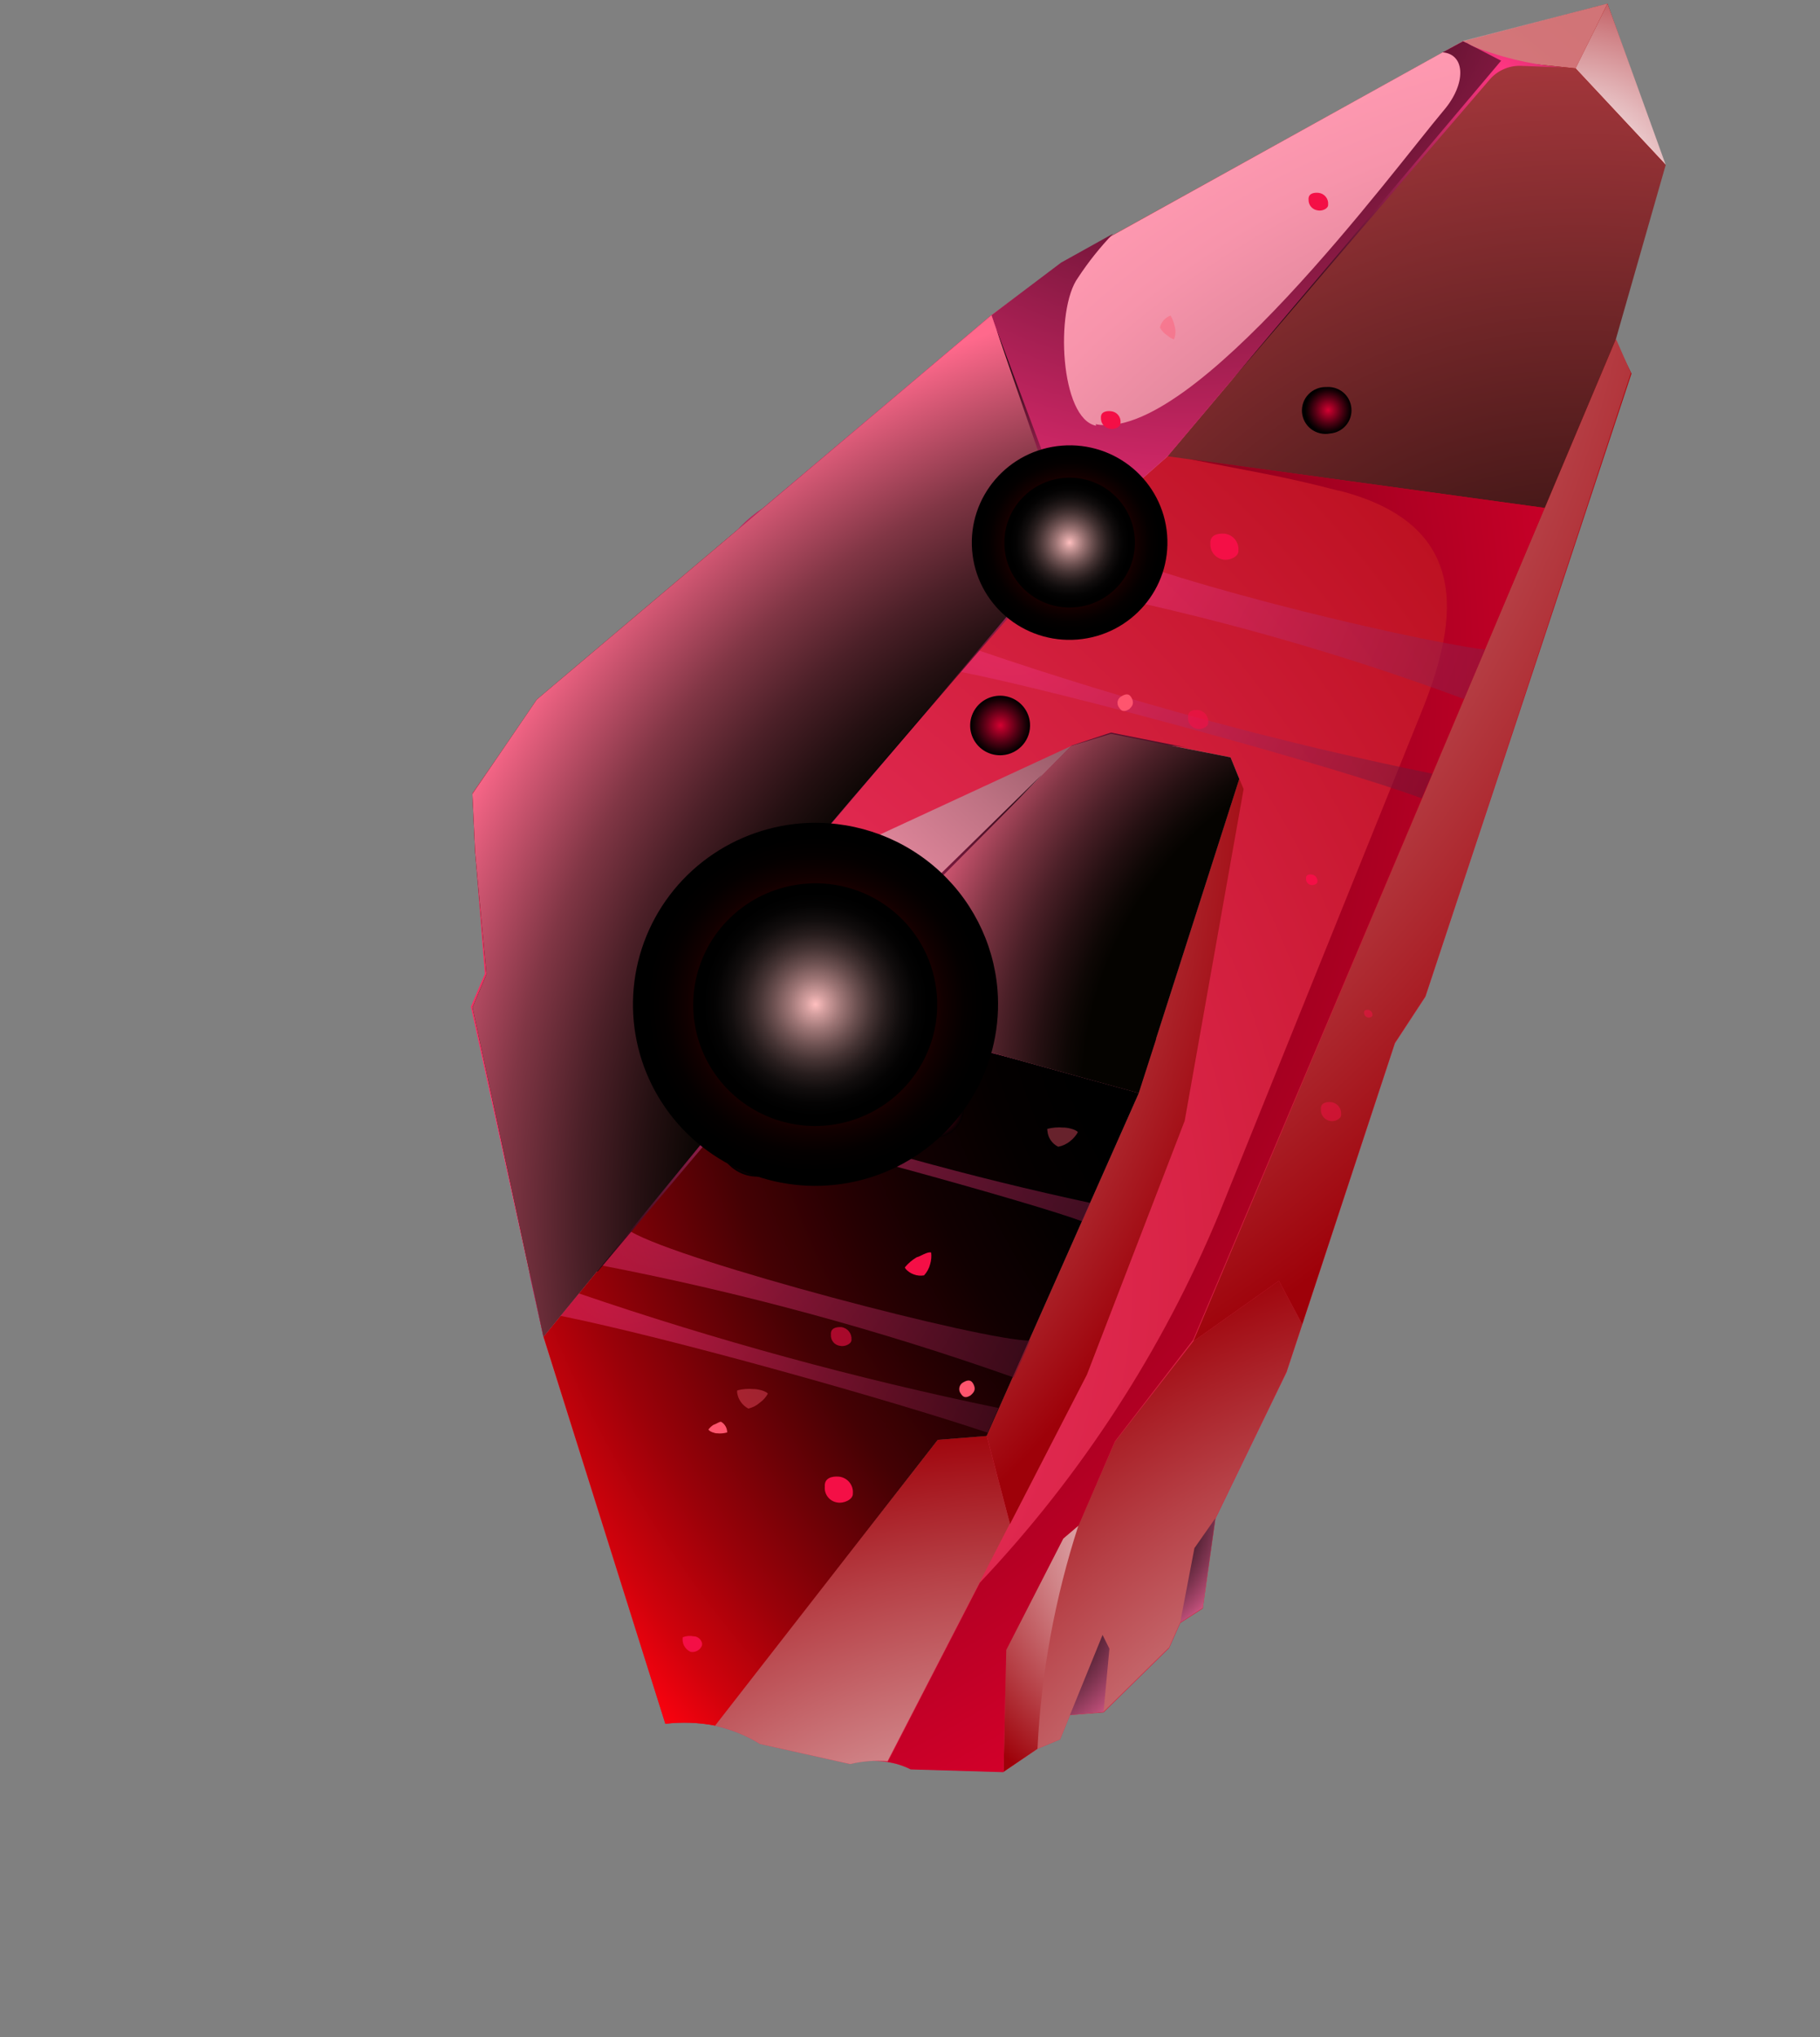 <svg width="101" height="113" viewBox="0 0 101 113" fill="none" xmlns="http://www.w3.org/2000/svg">
<rect x="0" y="0" width="101" height="113" fill="#808080" stroke="none"/>
<g clip-path="url(#clip0_5804_1024)">
<path fill-rule="evenodd" clip-rule="evenodd" d="M55.019 17.486L29.779 38.891L26.213 44.006L26.366 47.256L26.904 54.018L26.127 55.843L30.158 74.159L36.923 95.624C38.751 95.376 40.609 95.77 42.174 96.74L47.176 97.858C48.294 97.556 49.482 97.655 50.533 98.137L55.689 98.291L57.574 97.012L58.828 96.489L59.376 95.141L61.245 94.992L64.881 91.423L65.497 90.034L66.746 89.229L67.449 84.254L71.396 76.129L77.41 57.877L79.103 55.292L90.54 20.722L89.606 18.804L92.385 9.15L89.207 0.199L81.195 2.283L58.872 14.64L55.019 17.486Z" fill="url(#paint0_radial_5804_1024)"/>
<path style="mix-blend-mode:multiply" fill-rule="evenodd" clip-rule="evenodd" d="M89.677 18.798L66.222 74.407L70.974 71.049L72.266 73.468L77.408 57.842L79.1 55.257L90.502 20.69L89.677 18.798Z" fill="url(#paint1_radial_5804_1024)"/>
<path style="mix-blend-mode:multiply" fill-rule="evenodd" clip-rule="evenodd" d="M66.222 74.407L61.876 79.972L59.85 84.612L59.003 85.332L55.841 91.508L55.69 98.291L57.574 97.012L58.828 96.489L59.377 95.141L61.242 94.957L64.878 91.388L65.495 89.999L66.743 89.194L67.447 84.219L71.394 76.094L72.266 73.468L70.974 71.049L66.222 74.407Z" fill="url(#paint2_radial_5804_1024)"/>
<path style="mix-blend-mode:screen" fill-rule="evenodd" clip-rule="evenodd" d="M30.158 74.159L45.256 55.713L43.497 48.765L59.358 30.099L55.019 17.486L29.79 38.802L26.216 44.041L26.369 47.291L26.995 54.047L26.22 55.889L30.158 74.159Z" fill="url(#paint3_radial_5804_1024)"/>
<path style="mix-blend-mode:screen" fill-rule="evenodd" clip-rule="evenodd" d="M55.019 17.486L59.358 30.099L64.795 25.311L83.304 3.367L81.212 2.264L58.889 14.639L55.019 17.486Z" fill="url(#paint4_radial_5804_1024)"/>
<path style="mix-blend-mode:screen" fill-rule="evenodd" clip-rule="evenodd" d="M43.497 48.765L59.458 41.376L45.256 55.713L43.497 48.765Z" fill="url(#paint5_radial_5804_1024)"/>
<path style="mix-blend-mode:multiply" fill-rule="evenodd" clip-rule="evenodd" d="M45.256 55.713L63.191 60.632L68.774 43.208L68.289 42.012L61.657 40.707L59.458 41.376L45.256 55.713Z" fill="url(#paint6_radial_5804_1024)"/>
<path style="mix-blend-mode:multiply" fill-rule="evenodd" clip-rule="evenodd" d="M54.754 79.64L56.049 84.545L60.32 76.253L65.744 62.174L69.014 43.771L68.774 43.208L63.191 60.632L54.754 79.64Z" fill="url(#paint7_radial_5804_1024)"/>
<path style="mix-blend-mode:multiply" fill-rule="evenodd" clip-rule="evenodd" d="M56.049 84.545L54.754 79.64L52.039 79.857L39.68 95.722C40.563 95.921 41.406 96.265 42.174 96.74L47.176 97.858C47.857 97.699 48.559 97.643 49.256 97.692L56.046 84.51L56.049 84.545Z" fill="url(#paint8_radial_5804_1024)"/>
<path opacity="0.5" fill-rule="evenodd" clip-rule="evenodd" d="M87.436 3.796L89.207 0.199L81.212 2.264L83.304 3.367L87.436 3.796Z" fill="#FFE9EF"/>
<path style="mix-blend-mode:multiply" fill-rule="evenodd" clip-rule="evenodd" d="M89.207 0.199L87.436 3.796L92.438 9.146L89.207 0.199Z" fill="url(#paint9_radial_5804_1024)"/>
<path style="mix-blend-mode:screen" fill-rule="evenodd" clip-rule="evenodd" d="M92.438 9.146L87.436 3.796L83.304 3.367L64.795 25.311L85.723 28.176L89.677 18.798L92.438 9.146Z" fill="url(#paint10_radial_5804_1024)"/>
<path style="mix-blend-mode:screen" fill-rule="evenodd" clip-rule="evenodd" d="M81.379 2.357L82.428 3.067C82.565 3.161 82.678 3.284 82.759 3.428C82.731 3.592 82.657 3.745 82.546 3.868L68.36 21.078L82.661 4.423C82.87 4.176 83.133 3.978 83.429 3.845C83.725 3.711 84.048 3.645 84.373 3.652L86.775 3.743C84.906 3.586 83.075 3.137 81.347 2.412L81.379 2.357Z" fill="url(#paint11_radial_5804_1024)"/>
<path style="mix-blend-mode:screen" fill-rule="evenodd" clip-rule="evenodd" d="M61.566 91.458L61.186 90.695L59.376 95.141L61.242 94.957L61.566 91.458Z" fill="url(#paint12_radial_5804_1024)"/>
<path style="mix-blend-mode:screen" fill-rule="evenodd" clip-rule="evenodd" d="M65.495 89.999L66.743 89.194L67.447 84.219L66.284 85.88L65.495 89.999Z" fill="url(#paint13_radial_5804_1024)"/>
<path style="mix-blend-mode:multiply" fill-rule="evenodd" clip-rule="evenodd" d="M57.574 97.012C57.78 92.798 58.546 88.628 59.85 84.612L59.003 85.332L55.841 91.508L55.69 98.291L57.574 97.012Z" fill="url(#paint14_radial_5804_1024)"/>
<path style="mix-blend-mode:screen" fill-rule="evenodd" clip-rule="evenodd" d="M42.353 28.174C41.428 28.776 40.653 29.579 40.086 30.522C39.519 31.465 39.175 32.524 39.08 33.619L36.332 62.595C35.984 66.237 35.635 67.428 33.727 69.749L45.188 55.754L43.432 48.841L59.294 30.193L55.019 17.486L42.353 28.174Z" fill="url(#paint15_radial_5804_1024)"/>
<path style="mix-blend-mode:screen" fill-rule="evenodd" clip-rule="evenodd" d="M60.828 23.617C58.829 23.23 58.541 17.17 59.82 15.411C60.393 14.537 61.046 13.717 61.771 12.963L58.884 14.569L55.019 17.486L59.358 30.099L64.795 25.311L83.304 3.367L81.195 2.283L80.056 2.903C81.342 3.012 81.368 4.667 80.118 6.125C77.314 9.451 66.159 24.621 60.804 23.531L60.828 23.617Z" fill="url(#paint16_radial_5804_1024)"/>
<path style="mix-blend-mode:screen" fill-rule="evenodd" clip-rule="evenodd" d="M56.319 31.805C51.236 39.033 43.058 46.155 40.477 48.935C39.608 49.833 40.357 50.549 40.784 51.45C41.519 52.893 41.986 54.456 42.162 56.065C42.219 58.564 34.312 70.196 31.099 71.051C30.807 71.145 30.495 71.161 30.194 71.099C29.894 71.036 29.615 70.897 29.385 70.694L30.158 74.159L45.256 55.713L43.499 48.8L59.362 30.152L55.019 17.486L39.679 30.45C43.469 27.486 48.854 23.161 51.684 21.948C52.329 21.622 53.076 21.563 53.764 21.782C56.346 23.022 57.929 29.526 56.336 31.804L56.319 31.805Z" fill="url(#paint17_radial_5804_1024)"/>
<path style="mix-blend-mode:multiply" fill-rule="evenodd" clip-rule="evenodd" d="M63.191 60.632L45.256 55.713L30.158 74.159L36.923 95.624C37.842 95.518 38.772 95.551 39.68 95.722L52.041 79.874L54.755 79.658L63.192 60.649L63.191 60.632Z" fill="url(#paint18_radial_5804_1024)"/>
<path style="mix-blend-mode:screen" fill-rule="evenodd" clip-rule="evenodd" d="M63.191 60.632L45.256 55.713L30.158 74.159L36.923 95.624C37.842 95.518 38.772 95.551 39.68 95.722L52.041 79.874L54.755 79.658L63.192 60.649L63.191 60.632Z" fill="url(#paint19_radial_5804_1024)"/>
<path style="mix-blend-mode:screen" fill-rule="evenodd" clip-rule="evenodd" d="M53.762 51.597C55.566 48.011 58.066 44.816 61.12 42.196C62.603 41.411 64.313 41.163 65.959 41.493L61.652 40.637L59.474 41.357L45.256 55.713L63.191 60.632L64.173 57.592C64.016 57.828 63.809 58.027 63.566 58.174C63.324 58.321 63.051 58.413 62.768 58.444C59.701 58.487 56.696 57.594 54.157 55.886C53.666 55.308 53.37 54.591 53.31 53.837C53.25 53.083 53.429 52.329 53.822 51.681L53.762 51.597Z" fill="url(#paint20_radial_5804_1024)"/>
<path style="mix-blend-mode:screen" fill-rule="evenodd" clip-rule="evenodd" d="M74.312 27.216C81.555 29.072 81.005 34.194 78.949 39.33L67.646 67.347C64.508 74.908 60.011 81.838 54.375 87.799L49.26 97.745C49.705 97.809 50.136 97.948 50.535 98.155L55.691 98.308L55.842 91.526L59.005 85.35L59.852 84.63L61.874 79.955L66.215 74.32L85.723 28.176L65.995 25.463C69.223 26.122 71.088 26.379 74.277 27.219L74.312 27.216Z" fill="url(#paint21_radial_5804_1024)"/>
<path style="mix-blend-mode:screen" opacity="0.5" d="M40.731 61.257C47.215 63.462 53.822 65.291 60.52 66.733L60.069 67.757C57.436 66.767 44.013 63.041 39.963 62.305L40.741 61.38L40.731 61.257Z" fill="url(#paint22_radial_5804_1024)"/>
<path style="mix-blend-mode:screen" opacity="0.5" d="M35.015 68.324C37.789 69.972 54.566 74.384 57.172 74.37L56.271 76.417C48.812 73.778 41.163 71.699 33.39 70.199L34.925 68.314L35.015 68.324Z" fill="url(#paint23_radial_5804_1024)"/>
<path style="mix-blend-mode:screen" opacity="0.5" d="M32.112 71.746C39.736 74.353 47.518 76.478 55.412 78.107L54.812 79.477C49.344 77.638 37.169 74.218 31.094 72.991L32.112 71.746Z" fill="url(#paint24_radial_5804_1024)"/>
<path style="mix-blend-mode:screen" opacity="0.5" d="M59.672 29.81C63.064 31.867 77.751 35.423 82.412 36.039L81.246 38.776C73.537 35.918 65.587 33.743 57.491 32.276C58.225 31.459 58.958 30.643 59.672 29.81Z" fill="url(#paint25_radial_5804_1024)"/>
<path style="mix-blend-mode:screen" opacity="0.5" d="M54.373 36.103C62.587 38.906 70.975 41.183 79.483 42.919L78.9 44.288C74.129 42.517 58.917 38.368 53.223 37.253L54.369 36.051L54.373 36.103Z" fill="url(#paint26_radial_5804_1024)"/>
<path style="mix-blend-mode:screen" fill-rule="evenodd" clip-rule="evenodd" d="M55.293 18.258L58.589 28.909C58.687 29.246 58.7 29.602 58.629 29.945C58.557 30.289 58.403 30.61 58.178 30.881L47.291 44.284C52.409 38.393 57.337 32.341 62.954 26.922L60.092 29.071C59.951 29.082 59.652 29.336 59.542 29.291C59.397 29.17 59.297 29.004 59.256 28.82L55.293 18.258Z" fill="url(#paint27_radial_5804_1024)"/>
<path style="mix-blend-mode:screen" fill-rule="evenodd" clip-rule="evenodd" d="M33.116 70.538L44.388 56.17C44.532 55.976 44.635 55.755 44.689 55.52C44.744 55.285 44.749 55.042 44.705 54.805L43.503 49.064L45.213 54.729C45.213 54.729 45.233 54.974 45.394 54.997C45.556 55.019 45.606 54.98 45.684 54.85L57.845 42.95L46.055 55.279C46.055 55.279 45.893 55.468 45.919 55.572C45.945 55.676 46.089 55.699 46.18 55.727L57.838 59.119L46.471 56.268C46.161 56.178 45.831 56.181 45.523 56.278C45.215 56.375 44.942 56.561 44.741 56.812L33.169 70.534L33.116 70.538Z" fill="url(#paint28_radial_5804_1024)"/>
<g style="mix-blend-mode:screen">
<path fill-rule="evenodd" clip-rule="evenodd" d="M72.619 11.077C72.592 10.744 72.888 10.668 73.174 10.698C73.329 10.715 73.472 10.793 73.571 10.913C73.67 11.034 73.718 11.188 73.704 11.343C73.724 11.588 73.344 11.724 73.127 11.671C72.983 11.653 72.851 11.582 72.757 11.472C72.663 11.362 72.614 11.221 72.619 11.077Z" fill="#F40F46"/>
</g>
<g style="mix-blend-mode:screen">
<path fill-rule="evenodd" clip-rule="evenodd" d="M30.704 46.945C30.679 46.63 30.957 46.555 31.26 46.566C31.41 46.592 31.546 46.672 31.641 46.791C31.736 46.911 31.783 47.061 31.772 47.213C31.792 47.458 31.414 47.612 31.197 47.558C31.05 47.54 30.917 47.466 30.825 47.351C30.733 47.237 30.69 47.091 30.704 46.945Z" fill="#F40F46"/>
</g>
<g style="mix-blend-mode:screen">
<path fill-rule="evenodd" clip-rule="evenodd" d="M61.096 23.191C61.069 22.858 61.365 22.781 61.651 22.811C61.729 22.818 61.805 22.84 61.874 22.876C61.943 22.912 62.004 22.962 62.054 23.022C62.103 23.082 62.14 23.152 62.162 23.227C62.184 23.301 62.191 23.379 62.181 23.457C62.201 23.702 61.822 23.838 61.604 23.785C61.46 23.766 61.328 23.695 61.234 23.585C61.14 23.476 61.091 23.335 61.096 23.191Z" fill="#F40F46"/>
</g>
<g style="mix-blend-mode:screen" opacity="0.6">
<path fill-rule="evenodd" clip-rule="evenodd" d="M65.93 39.785C65.903 39.452 66.197 39.358 66.501 39.387C66.661 39.412 66.806 39.495 66.908 39.62C67.01 39.746 67.061 39.905 67.052 40.066C67.073 40.328 66.677 40.483 66.442 40.431C66.29 40.41 66.151 40.331 66.056 40.21C65.96 40.09 65.915 39.937 65.93 39.785Z" fill="#F40F46"/>
</g>
<g style="mix-blend-mode:screen" opacity="0.6">
<path fill-rule="evenodd" clip-rule="evenodd" d="M46.112 74.034C46.084 73.684 46.38 73.607 46.682 73.619C46.849 73.639 47.001 73.723 47.107 73.853C47.213 73.982 47.265 74.147 47.252 74.314C47.272 74.559 46.858 74.715 46.641 74.662C46.487 74.648 46.345 74.575 46.246 74.457C46.147 74.339 46.099 74.187 46.112 74.034Z" fill="#F40F46"/>
</g>
<g style="mix-blend-mode:screen" opacity="0.5">
<path fill-rule="evenodd" clip-rule="evenodd" d="M49.317 47.455C49.29 47.122 49.584 47.028 49.888 47.057C50.05 47.078 50.198 47.161 50.3 47.287C50.403 47.413 50.453 47.574 50.439 47.736C50.46 47.999 50.064 48.154 49.847 48.101C49.692 48.083 49.549 48.006 49.45 47.885C49.351 47.765 49.303 47.61 49.317 47.455Z" fill="#F40F46"/>
</g>
<g style="mix-blend-mode:screen" opacity="0.5">
<path fill-rule="evenodd" clip-rule="evenodd" d="M59.061 48.865C59.033 48.515 59.329 48.439 59.631 48.45C59.796 48.475 59.946 48.559 60.051 48.688C60.156 48.816 60.21 48.979 60.201 49.145C60.22 49.39 59.807 49.547 59.59 49.493C59.436 49.48 59.294 49.406 59.195 49.288C59.096 49.17 59.047 49.019 59.061 48.865Z" fill="#F40F46"/>
</g>
<g style="mix-blend-mode:screen" opacity="0.5">
<path fill-rule="evenodd" clip-rule="evenodd" d="M73.303 61.537C73.276 61.204 73.57 61.11 73.874 61.139C74.036 61.16 74.184 61.242 74.286 61.368C74.389 61.495 74.439 61.656 74.425 61.818C74.446 62.08 74.05 62.235 73.816 62.183C73.665 62.158 73.529 62.078 73.434 61.958C73.339 61.839 73.293 61.688 73.303 61.537Z" fill="#F40F46"/>
</g>
<g style="mix-blend-mode:screen" opacity="0.5">
<path fill-rule="evenodd" clip-rule="evenodd" d="M75.697 56.18C75.685 56.04 75.807 56.012 75.932 56.02C75.999 56.031 76.059 56.066 76.102 56.117C76.145 56.169 76.168 56.234 76.167 56.301C76.176 56.406 76.004 56.473 75.913 56.445C75.822 56.417 75.692 56.339 75.697 56.18Z" fill="#F40F46"/>
</g>
<g style="mix-blend-mode:screen">
<path fill-rule="evenodd" clip-rule="evenodd" d="M28.464 51.778C28.427 51.305 28.843 51.184 29.271 51.221C29.492 51.25 29.693 51.362 29.832 51.535C29.972 51.708 30.038 51.928 30.019 52.148C30.048 52.516 29.498 52.736 29.19 52.655C28.981 52.625 28.791 52.519 28.657 52.357C28.522 52.194 28.454 51.988 28.464 51.778Z" fill="#F40F46"/>
</g>
<g style="mix-blend-mode:screen" opacity="0.35">
<path fill-rule="evenodd" clip-rule="evenodd" d="M35.869 47.204C35.833 46.748 36.249 46.627 36.676 46.646C36.897 46.683 37.096 46.8 37.234 46.975C37.373 47.15 37.441 47.369 37.425 47.591C37.453 47.942 36.903 48.162 36.595 48.081C36.384 48.055 36.191 47.949 36.056 47.786C35.921 47.623 35.854 47.415 35.869 47.204Z" fill="#F40F46"/>
</g>
<g style="mix-blend-mode:screen">
<path fill-rule="evenodd" clip-rule="evenodd" d="M67.168 30.165C67.13 29.692 67.546 29.571 67.975 29.607C68.196 29.636 68.397 29.749 68.536 29.922C68.675 30.095 68.742 30.314 68.723 30.535C68.752 30.903 68.201 31.105 67.894 31.042C67.685 31.012 67.495 30.905 67.36 30.743C67.226 30.581 67.157 30.375 67.168 30.165Z" fill="#F40F46"/>
</g>
<g style="mix-blend-mode:screen">
<path fill-rule="evenodd" clip-rule="evenodd" d="M45.773 82.472C45.736 81.998 46.152 81.877 46.563 81.915C46.786 81.94 46.992 82.051 47.135 82.224C47.277 82.397 47.347 82.618 47.328 82.841C47.356 83.192 46.806 83.412 46.482 83.35C46.272 83.324 46.081 83.217 45.948 83.053C45.816 82.889 45.753 82.681 45.773 82.472Z" fill="#F40F46"/>
</g>
<g style="mix-blend-mode:screen">
<path fill-rule="evenodd" clip-rule="evenodd" d="M51.56 33.524C51.544 33.331 51.718 33.282 51.879 33.305C51.971 33.315 52.056 33.36 52.115 33.431C52.173 33.502 52.202 33.593 52.194 33.685C52.205 33.825 51.981 33.914 51.853 33.871C51.811 33.868 51.77 33.856 51.732 33.837C51.694 33.818 51.66 33.791 51.633 33.759C51.605 33.727 51.585 33.689 51.572 33.649C51.56 33.609 51.556 33.566 51.56 33.524Z" fill="#F40F46"/>
</g>
<g style="mix-blend-mode:screen">
<path fill-rule="evenodd" clip-rule="evenodd" d="M32.246 59.623C32.231 59.43 32.387 59.383 32.565 59.386C32.655 59.4 32.737 59.446 32.795 59.517C32.853 59.587 32.883 59.676 32.879 59.767C32.89 59.907 32.666 59.995 32.54 59.97C32.498 59.967 32.456 59.955 32.418 59.936C32.38 59.917 32.347 59.89 32.319 59.858C32.292 59.826 32.272 59.788 32.259 59.748C32.246 59.708 32.242 59.665 32.246 59.623Z" fill="#F40F46"/>
</g>
<g style="mix-blend-mode:screen">
<path fill-rule="evenodd" clip-rule="evenodd" d="M72.478 48.731C72.463 48.539 72.619 48.491 72.798 48.512C72.888 48.526 72.97 48.572 73.028 48.642C73.086 48.713 73.116 48.802 73.112 48.892C73.123 49.033 72.899 49.121 72.773 49.096C72.686 49.086 72.606 49.042 72.551 48.974C72.495 48.905 72.469 48.818 72.478 48.731Z" fill="#F40F46"/>
</g>
<g style="mix-blend-mode:screen">
<path fill-rule="evenodd" clip-rule="evenodd" d="M40.337 79.466C40.159 79.515 39.974 79.53 39.79 79.51C39.684 79.518 39.375 79.419 39.312 79.301C39.393 79.193 39.494 79.101 39.61 79.031C39.698 79.023 39.933 78.846 40.023 78.874C40.125 78.936 40.209 79.023 40.267 79.126C40.325 79.23 40.355 79.346 40.354 79.465L40.337 79.466Z" fill="#FF556E"/>
</g>
<g style="mix-blend-mode:screen" opacity="0.4">
<path fill-rule="evenodd" clip-rule="evenodd" d="M40.913 77.128C41.206 77.052 41.511 77.028 41.812 77.057C41.971 77.044 42.493 77.144 42.613 77.31C42.505 77.506 42.355 77.674 42.173 77.804C41.99 77.969 41.767 78.084 41.526 78.138C41.357 78.047 41.213 77.918 41.105 77.761C40.997 77.604 40.928 77.424 40.904 77.235L40.913 77.128Z" fill="#FF556E"/>
</g>
<g style="mix-blend-mode:screen" opacity="0.4">
<path fill-rule="evenodd" clip-rule="evenodd" d="M58.117 62.623C58.41 62.547 58.714 62.523 59.016 62.551C59.174 62.538 59.697 62.638 59.816 62.805C59.711 62.995 59.567 63.163 59.395 63.297C59.204 63.458 58.974 63.567 58.728 63.614C58.558 63.532 58.413 63.407 58.307 63.251C58.202 63.096 58.139 62.915 58.125 62.728L58.117 62.623Z" fill="#FF556E"/>
</g>
<g style="mix-blend-mode:screen" opacity="0.4">
<path fill-rule="evenodd" clip-rule="evenodd" d="M64.952 17.488C65.074 17.694 65.158 17.921 65.2 18.156C65.254 18.381 65.236 18.616 65.148 18.83C65.005 18.774 64.873 18.695 64.757 18.597C64.595 18.487 64.461 18.34 64.368 18.169C64.403 18.019 64.474 17.88 64.577 17.764C64.679 17.648 64.808 17.56 64.953 17.506L64.952 17.488Z" fill="#FF556E"/>
</g>
<g style="mix-blend-mode:screen">
<path fill-rule="evenodd" clip-rule="evenodd" d="M27.702 58.469C27.641 58.075 27.651 57.675 27.732 57.285C27.717 57.092 27.947 56.422 28.203 56.295C28.438 56.469 28.636 56.687 28.786 56.937C28.962 57.203 29.066 57.511 29.088 57.829C28.953 58.038 28.767 58.209 28.546 58.326C28.325 58.442 28.078 58.5 27.828 58.494L27.702 58.469Z" fill="#F40F46"/>
</g>
<g style="mix-blend-mode:screen">
<path fill-rule="evenodd" clip-rule="evenodd" d="M50.214 70.305C50.401 70.079 50.626 69.888 50.879 69.74C51.02 69.729 51.474 69.411 51.674 69.483C51.7 69.698 51.681 69.915 51.619 70.122C51.561 70.357 51.444 70.572 51.279 70.749C51.092 70.781 50.899 70.764 50.721 70.701C50.542 70.638 50.382 70.531 50.257 70.389L50.214 70.305Z" fill="#F40F46"/>
</g>
<g style="mix-blend-mode:screen">
<path fill-rule="evenodd" clip-rule="evenodd" d="M36.19 38.539C35.971 38.68 35.796 38.711 35.651 38.458C35.611 38.41 35.582 38.354 35.568 38.293C35.553 38.233 35.553 38.169 35.567 38.108C35.581 38.047 35.609 37.99 35.649 37.942C35.689 37.894 35.739 37.855 35.797 37.83C36.05 37.669 36.227 37.672 36.357 37.961C36.486 38.251 36.478 38.375 36.19 38.539Z" fill="#FF556E"/>
</g>
<g style="mix-blend-mode:screen">
<path fill-rule="evenodd" clip-rule="evenodd" d="M53.866 77.401C53.647 77.542 53.47 77.556 53.328 77.321C53.287 77.272 53.258 77.214 53.243 77.152C53.229 77.09 53.228 77.026 53.242 76.963C53.256 76.901 53.284 76.843 53.323 76.793C53.363 76.743 53.413 76.703 53.471 76.675C53.726 76.531 53.903 76.534 54.032 76.806C54.16 77.078 54.065 77.227 53.866 77.401Z" fill="#FF556E"/>
</g>
<g style="mix-blend-mode:screen">
<path fill-rule="evenodd" clip-rule="evenodd" d="M62.666 39.339C62.429 39.482 62.253 39.496 62.11 39.26C62.069 39.211 62.041 39.153 62.026 39.091C62.011 39.029 62.011 38.965 62.024 38.903C62.038 38.841 62.066 38.782 62.105 38.732C62.145 38.682 62.196 38.642 62.253 38.614C62.508 38.47 62.686 38.474 62.814 38.746C62.942 39.018 62.847 39.166 62.666 39.339Z" fill="#FF556E"/>
</g>
<g style="mix-blend-mode:screen">
<path fill-rule="evenodd" clip-rule="evenodd" d="M37.889 90.822C38.085 90.745 38.3 90.728 38.506 90.773C38.717 90.756 39.021 91.014 38.954 91.284C38.907 91.406 38.818 91.507 38.703 91.571C38.588 91.635 38.455 91.657 38.326 91.634C38.173 91.565 38.047 91.449 37.968 91.302C37.889 91.155 37.861 90.987 37.889 90.822Z" fill="#F40F46"/>
</g>
<g style="mix-blend-mode:screen">
<path fill-rule="evenodd" clip-rule="evenodd" d="M51.499 24.96C51.587 24.953 51.727 25.153 51.769 25.238C51.811 25.323 51.796 25.571 51.695 25.65C51.62 25.674 51.538 25.672 51.464 25.642C51.39 25.613 51.329 25.558 51.292 25.488C51.187 25.285 51.26 25.085 51.499 24.96Z" fill="#F40F46"/>
</g>
<g style="mix-blend-mode:screen">
<path fill-rule="evenodd" clip-rule="evenodd" d="M74.03 22.566C74.057 22.608 74.074 22.656 74.081 22.706C74.087 22.755 74.083 22.806 74.068 22.854C74.054 22.902 74.029 22.946 73.996 22.983C73.962 23.021 73.921 23.051 73.876 23.072C73.828 23.092 73.778 23.103 73.726 23.104C73.674 23.104 73.623 23.095 73.576 23.076C73.528 23.056 73.484 23.028 73.448 22.992C73.411 22.956 73.382 22.913 73.362 22.866C73.319 22.769 73.314 22.658 73.349 22.558C73.383 22.457 73.455 22.372 73.55 22.322C73.761 22.305 73.945 22.379 74.03 22.566Z" fill="#F40F46"/>
</g>
<path style="mix-blend-mode:screen" fill-rule="evenodd" clip-rule="evenodd" d="M74.995 22.648C75.011 22.817 74.993 22.988 74.941 23.15C74.89 23.312 74.807 23.463 74.697 23.593C74.587 23.723 74.452 23.83 74.3 23.908C74.148 23.986 73.982 24.033 73.811 24.047C73.63 24.083 73.444 24.08 73.264 24.039C73.084 23.998 72.915 23.919 72.767 23.809C72.62 23.698 72.498 23.558 72.41 23.397C72.321 23.236 72.268 23.058 72.253 22.875C72.239 22.692 72.263 22.508 72.325 22.335C72.387 22.162 72.485 22.004 72.613 21.872C72.741 21.739 72.895 21.635 73.067 21.566C73.238 21.497 73.422 21.465 73.606 21.471C73.948 21.444 74.285 21.553 74.546 21.773C74.806 21.994 74.968 22.309 74.995 22.648Z" fill="url(#paint29_radial_5804_1024)"/>
<g style="mix-blend-mode:screen">
<path fill-rule="evenodd" clip-rule="evenodd" d="M47.697 33.796C47.724 33.845 47.74 33.898 47.745 33.954C47.75 34.009 47.744 34.064 47.727 34.117C47.709 34.17 47.681 34.218 47.644 34.26C47.607 34.301 47.562 34.334 47.511 34.358C47.46 34.384 47.404 34.399 47.346 34.402C47.289 34.405 47.231 34.396 47.178 34.375C47.124 34.354 47.075 34.323 47.035 34.282C46.995 34.241 46.964 34.192 46.944 34.139C46.894 34.028 46.888 33.902 46.928 33.787C46.969 33.672 47.052 33.577 47.161 33.522C47.383 33.416 47.592 33.593 47.697 33.796Z" fill="#F40F46"/>
</g>
<path style="mix-blend-mode:screen" fill-rule="evenodd" clip-rule="evenodd" d="M48.747 33.836C48.769 34.117 48.707 34.398 48.569 34.644C48.431 34.89 48.222 35.089 47.97 35.218C47.717 35.346 47.432 35.397 47.151 35.364C46.87 35.331 46.605 35.216 46.389 35.034C46.174 34.851 46.018 34.609 45.941 34.338C45.864 34.068 45.869 33.78 45.957 33.512C46.044 33.244 46.209 33.008 46.432 32.833C46.654 32.658 46.923 32.553 47.206 32.531C47.584 32.501 47.96 32.621 48.248 32.866C48.538 33.111 48.717 33.46 48.747 33.836Z" fill="url(#paint30_radial_5804_1024)"/>
<g style="mix-blend-mode:screen">
<path fill-rule="evenodd" clip-rule="evenodd" d="M40.535 40.538C40.708 40.421 40.919 40.376 41.124 40.412C41.33 40.449 41.512 40.564 41.633 40.733C41.865 40.978 41.95 41.589 41.715 41.766C41.529 41.892 41.301 41.941 41.08 41.903C40.858 41.864 40.661 41.742 40.528 41.561C40.288 41.21 40.182 40.778 40.606 40.532L40.535 40.538Z" fill="#F40F46"/>
</g>
<path style="mix-blend-mode:screen" opacity="0.5" d="M41.236 43.321C42.433 43.225 43.327 42.183 43.232 40.993C43.138 39.803 42.09 38.915 40.893 39.011C39.695 39.106 38.802 40.148 38.896 41.338C38.991 42.529 40.039 43.416 41.236 43.321Z" fill="url(#paint31_radial_5804_1024)"/>
<g style="mix-blend-mode:screen">
<path fill-rule="evenodd" clip-rule="evenodd" d="M41.482 62.449C41.571 62.388 41.67 62.346 41.775 62.323C41.88 62.301 41.988 62.3 42.093 62.319C42.199 62.339 42.299 62.379 42.389 62.437C42.479 62.495 42.556 62.57 42.617 62.658C42.849 62.904 42.933 63.515 42.612 63.717C42.421 63.842 42.189 63.889 41.964 63.848C41.739 63.806 41.539 63.68 41.406 63.495C41.165 63.144 41.059 62.694 41.482 62.449Z" fill="#F40F46"/>
</g>
<path style="mix-blend-mode:screen" fill-rule="evenodd" clip-rule="evenodd" d="M44.232 62.9C44.267 63.333 44.171 63.767 43.958 64.146C43.744 64.526 43.423 64.834 43.033 65.031C42.644 65.229 42.204 65.308 41.77 65.258C41.336 65.207 40.927 65.03 40.594 64.748C40.262 64.466 40.021 64.093 39.902 63.675C39.783 63.257 39.792 62.813 39.927 62.399C40.062 61.986 40.317 61.621 40.66 61.352C41.003 61.082 41.419 60.92 41.855 60.885C42.439 60.839 43.018 61.025 43.464 61.403C43.91 61.781 44.186 62.319 44.232 62.9Z" fill="url(#paint32_radial_5804_1024)"/>
<g style="mix-blend-mode:screen">
<path fill-rule="evenodd" clip-rule="evenodd" d="M55.986 39.871C56.032 39.936 56.065 40.009 56.083 40.086C56.101 40.163 56.103 40.244 56.09 40.322C56.076 40.4 56.047 40.475 56.004 40.542C55.961 40.609 55.905 40.666 55.84 40.712C55.641 40.886 55.185 40.958 55.029 40.776C54.933 40.631 54.898 40.455 54.931 40.285C54.963 40.114 55.062 39.963 55.204 39.863C55.474 39.683 55.805 39.604 55.99 39.924L55.986 39.871Z" fill="#F40F46"/>
</g>
<path style="mix-blend-mode:screen" fill-rule="evenodd" clip-rule="evenodd" d="M55.632 41.892C55.304 41.918 54.976 41.847 54.689 41.688C54.403 41.529 54.17 41.288 54.02 40.997C53.871 40.706 53.812 40.378 53.85 40.053C53.889 39.729 54.023 39.423 54.236 39.174C54.45 38.925 54.733 38.745 55.049 38.656C55.365 38.566 55.701 38.572 56.014 38.673C56.326 38.773 56.602 38.964 56.806 39.22C57.009 39.477 57.132 39.787 57.158 40.113C57.175 40.329 57.149 40.547 57.082 40.753C57.014 40.96 56.907 41.151 56.765 41.316C56.623 41.481 56.45 41.617 56.256 41.716C56.062 41.815 55.85 41.875 55.632 41.892Z" fill="url(#paint33_radial_5804_1024)"/>
<g style="mix-blend-mode:screen">
<path fill-rule="evenodd" clip-rule="evenodd" d="M52.32 61.11C52.404 61.245 52.434 61.406 52.404 61.562C52.373 61.718 52.285 61.857 52.157 61.951C51.975 62.124 51.502 62.197 51.363 62.014C51.267 61.874 51.23 61.702 51.26 61.535C51.29 61.368 51.384 61.219 51.523 61.12C51.792 60.94 52.141 60.859 52.326 61.18L52.32 61.11Z" fill="#F40F46"/>
</g>
<path style="mix-blend-mode:screen" fill-rule="evenodd" clip-rule="evenodd" d="M51.965 63.113C51.638 63.139 51.31 63.068 51.023 62.908C50.736 62.749 50.503 62.509 50.354 62.218C50.204 61.927 50.145 61.598 50.184 61.274C50.222 60.949 50.356 60.643 50.57 60.395C50.783 60.146 51.066 59.965 51.382 59.876C51.699 59.787 52.034 59.793 52.347 59.894C52.66 59.994 52.935 60.185 53.139 60.441C53.343 60.697 53.465 61.008 53.491 61.334C53.526 61.771 53.385 62.203 53.099 62.537C52.812 62.871 52.405 63.078 51.965 63.113Z" fill="url(#paint34_radial_5804_1024)"/>
<path style="mix-blend-mode:screen" fill-rule="evenodd" clip-rule="evenodd" d="M30.158 74.159L45.256 55.713L43.497 48.765L59.358 30.099L55.019 17.486L29.79 38.802L26.216 44.041L26.369 47.291L26.995 54.047L26.22 55.889L30.158 74.159Z" fill="url(#paint35_radial_5804_1024)"/>
<path style="mix-blend-mode:screen" fill-rule="evenodd" clip-rule="evenodd" d="M45.256 55.713L63.191 60.632L68.774 43.208L68.289 42.012L61.657 40.707L59.458 41.376L45.256 55.713Z" fill="url(#paint36_radial_5804_1024)"/>
<path style="mix-blend-mode:screen" fill-rule="evenodd" clip-rule="evenodd" d="M55.356 54.908C55.514 56.894 55.077 58.882 54.098 60.621C53.12 62.361 51.645 63.773 49.86 64.68C48.075 65.587 46.06 65.947 44.07 65.716C42.08 65.485 40.204 64.672 38.68 63.38C37.156 62.089 36.051 60.377 35.507 58.46C34.962 56.544 35.001 54.509 35.619 52.614C36.237 50.719 37.407 49.048 38.98 47.812C40.553 46.577 42.459 45.833 44.457 45.674C47.134 45.465 49.785 46.32 51.828 48.051C53.871 49.782 55.139 52.248 55.356 54.908Z" fill="url(#paint37_radial_5804_1024)"/>
<path style="mix-blend-mode:screen" fill-rule="evenodd" clip-rule="evenodd" d="M51.989 55.176C52.099 56.505 51.809 57.836 51.157 59.001C50.504 60.166 49.519 61.113 48.325 61.721C47.132 62.33 45.783 62.572 44.452 62.419C43.12 62.264 41.864 61.721 40.844 60.857C39.824 59.993 39.086 58.846 38.722 57.564C38.358 56.281 38.386 54.92 38.801 53.652C39.217 52.385 40.001 51.267 41.056 50.443C42.11 49.618 43.386 49.123 44.723 49.02C46.509 48.878 48.278 49.447 49.64 50.601C51.003 51.756 51.848 53.401 51.989 55.176Z" fill="url(#paint38_radial_5804_1024)"/>
<path style="mix-blend-mode:screen" d="M59.786 35.478C62.775 35.24 65.006 32.639 64.769 29.669C64.533 26.698 61.918 24.483 58.929 24.721C55.941 24.959 53.71 27.56 53.947 30.53C54.183 33.501 56.798 35.716 59.786 35.478Z" fill="url(#paint39_radial_5804_1024)"/>
<path style="mix-blend-mode:screen" d="M59.644 33.691C61.64 33.532 63.129 31.795 62.971 29.812C62.813 27.828 61.068 26.349 59.072 26.508C57.076 26.667 55.587 28.404 55.745 30.387C55.903 32.371 57.648 33.85 59.644 33.691Z" fill="url(#paint40_radial_5804_1024)"/>
</g>
<defs>
<radialGradient id="paint0_radial_5804_1024" cx="0" cy="0" r="1" gradientUnits="userSpaceOnUse" gradientTransform="translate(28.021 70.486) rotate(-4.554) scale(90.957 90.41)">
<stop stop-color="#FF3D78"/>
<stop offset="1" stop-color="#A30000"/>
</radialGradient>
<radialGradient id="paint1_radial_5804_1024" cx="0" cy="0" r="1" gradientUnits="userSpaceOnUse" gradientTransform="translate(18.718 4.244) rotate(-4.554) scale(86.713 86.192)">
<stop stop-color="white"/>
<stop offset="0.09" stop-color="#FCF6F7"/>
<stop offset="0.22" stop-color="#F3DFE0"/>
<stop offset="0.39" stop-color="#E4B8BB"/>
<stop offset="0.59" stop-color="#D08387"/>
<stop offset="0.81" stop-color="#B64046"/>
<stop offset="1" stop-color="#9E0109"/>
</radialGradient>
<radialGradient id="paint2_radial_5804_1024" cx="0" cy="0" r="1" gradientUnits="userSpaceOnUse" gradientTransform="translate(87.642 119.971) rotate(-4.554) scale(52.799 52.481)">
<stop stop-color="white"/>
<stop offset="0.09" stop-color="#FCF6F7"/>
<stop offset="0.22" stop-color="#F3DFE0"/>
<stop offset="0.39" stop-color="#E4B8BB"/>
<stop offset="0.59" stop-color="#D08387"/>
<stop offset="0.81" stop-color="#B64046"/>
<stop offset="1" stop-color="#9E0109"/>
</radialGradient>
<radialGradient id="paint3_radial_5804_1024" cx="0" cy="0" r="1" gradientUnits="userSpaceOnUse" gradientTransform="translate(-1.84 38.994) rotate(-4.554) scale(62.435 62.06)">
<stop offset="0.24" stop-color="#050300"/>
<stop offset="0.31" stop-color="#0E0301"/>
<stop offset="0.43" stop-color="#250302"/>
<stop offset="0.58" stop-color="#4C0204"/>
<stop offset="0.75" stop-color="#810208"/>
<stop offset="0.94" stop-color="#C4010C"/>
<stop offset="1" stop-color="#DB010D"/>
</radialGradient>
<radialGradient id="paint4_radial_5804_1024" cx="0" cy="0" r="1" gradientUnits="userSpaceOnUse" gradientTransform="translate(94.203 54.917) rotate(-4.554) scale(54.373 54.046)">
<stop stop-color="#050300"/>
<stop offset="0.21" stop-color="#4D2E33"/>
<stop offset="0.42" stop-color="#8C5460"/>
<stop offset="0.61" stop-color="#BE7283"/>
<stop offset="0.78" stop-color="#E1879C"/>
<stop offset="0.91" stop-color="#F794AB"/>
<stop offset="1" stop-color="#FF99B1"/>
</radialGradient>
<radialGradient id="paint5_radial_5804_1024" cx="0" cy="0" r="1" gradientUnits="userSpaceOnUse" gradientTransform="translate(69.49 27.917) rotate(-4.554) scale(36.496 36.277)">
<stop stop-color="#050300"/>
<stop offset="0.21" stop-color="#4D2E33"/>
<stop offset="0.42" stop-color="#8C5460"/>
<stop offset="0.61" stop-color="#BE7283"/>
<stop offset="0.78" stop-color="#E1879C"/>
<stop offset="0.91" stop-color="#F794AB"/>
<stop offset="1" stop-color="#FF99B1"/>
</radialGradient>
<radialGradient id="paint6_radial_5804_1024" cx="0" cy="0" r="1" gradientUnits="userSpaceOnUse" gradientTransform="translate(34.797 37.751) rotate(-4.554) scale(57.361 57.016)">
<stop stop-color="white"/>
<stop offset="0.09" stop-color="#FCF6F7"/>
<stop offset="0.22" stop-color="#F3DFE0"/>
<stop offset="0.39" stop-color="#E4B8BB"/>
<stop offset="0.59" stop-color="#D08387"/>
<stop offset="0.81" stop-color="#B64046"/>
<stop offset="1" stop-color="#9E0109"/>
</radialGradient>
<radialGradient id="paint7_radial_5804_1024" cx="0" cy="0" r="1" gradientUnits="userSpaceOnUse" gradientTransform="translate(18.817 44.683) rotate(-4.554) scale(52.604 52.288)">
<stop stop-color="white"/>
<stop offset="0.09" stop-color="#FCF6F7"/>
<stop offset="0.22" stop-color="#F3DFE0"/>
<stop offset="0.39" stop-color="#E4B8BB"/>
<stop offset="0.59" stop-color="#D08387"/>
<stop offset="0.81" stop-color="#B64046"/>
<stop offset="1" stop-color="#9E0109"/>
</radialGradient>
<radialGradient id="paint8_radial_5804_1024" cx="0" cy="0" r="1" gradientUnits="userSpaceOnUse" gradientTransform="translate(57.731 121.472) rotate(-4.554) scale(42.985 42.727)">
<stop stop-color="white"/>
<stop offset="0.09" stop-color="#FCF6F7"/>
<stop offset="0.22" stop-color="#F3DFE0"/>
<stop offset="0.39" stop-color="#E4B8BB"/>
<stop offset="0.59" stop-color="#D08387"/>
<stop offset="0.81" stop-color="#B64046"/>
<stop offset="1" stop-color="#9E0109"/>
</radialGradient>
<radialGradient id="paint9_radial_5804_1024" cx="0" cy="0" r="1" gradientUnits="userSpaceOnUse" gradientTransform="translate(86.949 11.046) rotate(-4.554) scale(16.038 15.941)">
<stop stop-color="white"/>
<stop offset="0.09" stop-color="#FCF6F7"/>
<stop offset="0.22" stop-color="#F3DFE0"/>
<stop offset="0.39" stop-color="#E4B8BB"/>
<stop offset="0.59" stop-color="#D08387"/>
<stop offset="0.81" stop-color="#B64046"/>
<stop offset="1" stop-color="#9E0109"/>
</radialGradient>
<radialGradient id="paint10_radial_5804_1024" cx="0" cy="0" r="1" gradientUnits="userSpaceOnUse" gradientTransform="translate(87.688 46.603) rotate(-4.554) scale(68.748 68.335)">
<stop stop-color="#050300"/>
<stop offset="1" stop-color="#FF545D"/>
</radialGradient>
<radialGradient id="paint11_radial_5804_1024" cx="0" cy="0" r="1" gradientUnits="userSpaceOnUse" gradientTransform="translate(83.392 3.801) rotate(-4.554) scale(21.13 21.003)">
<stop stop-color="#FF3682"/>
<stop offset="1"/>
</radialGradient>
<radialGradient id="paint12_radial_5804_1024" cx="0" cy="0" r="1" gradientUnits="userSpaceOnUse" gradientTransform="translate(54.575 88.083) rotate(-4.554) scale(10.804 10.739)">
<stop offset="0.25"/>
<stop offset="0.33" stop-color="#050203"/>
<stop offset="0.42" stop-color="#14080D"/>
<stop offset="0.52" stop-color="#2E131D"/>
<stop offset="0.63" stop-color="#512133"/>
<stop offset="0.74" stop-color="#7E3450"/>
<stop offset="0.86" stop-color="#B54B73"/>
<stop offset="0.98" stop-color="#F5659C"/>
<stop offset="1" stop-color="#FF69A2"/>
</radialGradient>
<radialGradient id="paint13_radial_5804_1024" cx="0" cy="0" r="1" gradientUnits="userSpaceOnUse" gradientTransform="translate(60.932 83.715) rotate(-4.554) scale(8.947 8.893)">
<stop offset="0.25"/>
<stop offset="0.33" stop-color="#050203"/>
<stop offset="0.42" stop-color="#14080D"/>
<stop offset="0.52" stop-color="#2E131D"/>
<stop offset="0.63" stop-color="#512133"/>
<stop offset="0.74" stop-color="#7E3450"/>
<stop offset="0.86" stop-color="#B54B73"/>
<stop offset="0.98" stop-color="#F5659C"/>
<stop offset="1" stop-color="#FF69A2"/>
</radialGradient>
<radialGradient id="paint14_radial_5804_1024" cx="0" cy="0" r="1" gradientUnits="userSpaceOnUse" gradientTransform="translate(68.957 84.028) rotate(-4.554) scale(18.849 18.736)">
<stop stop-color="white"/>
<stop offset="0.09" stop-color="#FCF6F7"/>
<stop offset="0.22" stop-color="#F3DFE0"/>
<stop offset="0.39" stop-color="#E4B8BB"/>
<stop offset="0.59" stop-color="#D08387"/>
<stop offset="0.81" stop-color="#B64046"/>
<stop offset="1" stop-color="#9E0109"/>
</radialGradient>
<radialGradient id="paint15_radial_5804_1024" cx="0" cy="0" r="1" gradientUnits="userSpaceOnUse" gradientTransform="translate(57.593 21.971) rotate(-4.554) scale(63.037 62.658)">
<stop stop-color="#FF3682"/>
<stop offset="1"/>
</radialGradient>
<radialGradient id="paint16_radial_5804_1024" cx="0" cy="0" r="1" gradientUnits="userSpaceOnUse" gradientTransform="translate(66.204 -4.21) rotate(-4.554) scale(37.964 37.735)">
<stop/>
<stop offset="1" stop-color="#FF307E"/>
</radialGradient>
<radialGradient id="paint17_radial_5804_1024" cx="0" cy="0" r="1" gradientUnits="userSpaceOnUse" gradientTransform="translate(12.099 33.828) rotate(-4.554) scale(52.587 52.271)">
<stop/>
<stop offset="1" stop-color="#FF307E"/>
</radialGradient>
<radialGradient id="paint18_radial_5804_1024" cx="0" cy="0" r="1" gradientUnits="userSpaceOnUse" gradientTransform="translate(16.032 34.432) rotate(-4.554) scale(75.733 75.277)">
<stop stop-color="white"/>
<stop offset="0.09" stop-color="#FCF6F7"/>
<stop offset="0.22" stop-color="#F3DFE0"/>
<stop offset="0.39" stop-color="#E4B8BB"/>
<stop offset="0.59" stop-color="#D08387"/>
<stop offset="0.81" stop-color="#B64046"/>
<stop offset="1" stop-color="#9E0109"/>
</radialGradient>
<radialGradient id="paint19_radial_5804_1024" cx="0" cy="0" r="1" gradientUnits="userSpaceOnUse" gradientTransform="translate(94.86 47.795) rotate(-4.554) scale(75.733 75.277)">
<stop offset="0.49"/>
<stop offset="0.55" stop-color="#040000"/>
<stop offset="0.62" stop-color="#110001"/>
<stop offset="0.68" stop-color="#260002"/>
<stop offset="0.75" stop-color="#440104"/>
<stop offset="0.81" stop-color="#6B0106"/>
<stop offset="0.88" stop-color="#9A0109"/>
<stop offset="0.95" stop-color="#D0020C"/>
<stop offset="1" stop-color="#FF020F"/>
</radialGradient>
<radialGradient id="paint20_radial_5804_1024" cx="0" cy="0" r="1" gradientUnits="userSpaceOnUse" gradientTransform="translate(69.497 53.394) rotate(-4.554) scale(41.358 41.11)">
<stop/>
<stop offset="1" stop-color="#FF307E"/>
</radialGradient>
<radialGradient id="paint21_radial_5804_1024" cx="0" cy="0" r="1" gradientUnits="userSpaceOnUse" gradientTransform="translate(19.13 37.253) rotate(-4.554) scale(72.214 71.78)">
<stop/>
<stop offset="1" stop-color="#D4002A"/>
</radialGradient>
<radialGradient id="paint22_radial_5804_1024" cx="0" cy="0" r="1" gradientUnits="userSpaceOnUse" gradientTransform="translate(44.046 58.331) rotate(-4.554) scale(38.229 37.999)">
<stop stop-color="#FF3682"/>
<stop offset="1"/>
</radialGradient>
<radialGradient id="paint23_radial_5804_1024" cx="0" cy="0" r="1" gradientUnits="userSpaceOnUse" gradientTransform="translate(37.235 65.908) rotate(-4.554) scale(35.046 34.835)">
<stop stop-color="#FF3682"/>
<stop offset="1"/>
</radialGradient>
<radialGradient id="paint24_radial_5804_1024" cx="0" cy="0" r="1" gradientUnits="userSpaceOnUse" gradientTransform="translate(34.524 70.179) rotate(-4.554) scale(35.382 35.169)">
<stop stop-color="#FF3682"/>
<stop offset="1"/>
</radialGradient>
<radialGradient id="paint25_radial_5804_1024" cx="0" cy="0" r="1" gradientUnits="userSpaceOnUse" gradientTransform="translate(59.779 29.149) rotate(-4.554) scale(51.084 50.777)">
<stop stop-color="#FF3682"/>
<stop offset="1"/>
</radialGradient>
<radialGradient id="paint26_radial_5804_1024" cx="0" cy="0" r="1" gradientUnits="userSpaceOnUse" gradientTransform="translate(56.042 33.449) rotate(-4.554) scale(43.127 42.867)">
<stop stop-color="#FF3682"/>
<stop offset="1"/>
</radialGradient>
<radialGradient id="paint27_radial_5804_1024" cx="0" cy="0" r="1" gradientUnits="userSpaceOnUse" gradientTransform="translate(59.521 30.369) rotate(-4.554) scale(13.209 13.129)">
<stop stop-color="#FF3682"/>
<stop offset="1"/>
</radialGradient>
<radialGradient id="paint28_radial_5804_1024" cx="0" cy="0" r="1" gradientUnits="userSpaceOnUse" gradientTransform="translate(45.515 56.733) rotate(-4.554) scale(20.829 20.704)">
<stop stop-color="#FF3682"/>
<stop offset="1"/>
</radialGradient>
<radialGradient id="paint29_radial_5804_1024" cx="0" cy="0" r="1" gradientUnits="userSpaceOnUse" gradientTransform="translate(73.708 22.75) rotate(-4.554) scale(1.291 1.283)">
<stop stop-color="#D40031"/>
<stop offset="0.13" stop-color="#B5002A"/>
<stop offset="0.56" stop-color="#550014"/>
<stop offset="0.86" stop-color="#180005"/>
<stop offset="1"/>
</radialGradient>
<radialGradient id="paint30_radial_5804_1024" cx="0" cy="0" r="1" gradientUnits="userSpaceOnUse" gradientTransform="translate(47.319 33.95) rotate(-4.554) scale(1.432 1.424)">
<stop stop-color="#D40031"/>
<stop offset="0.13" stop-color="#B5002A"/>
<stop offset="0.56" stop-color="#550014"/>
<stop offset="0.86" stop-color="#180005"/>
<stop offset="1"/>
</radialGradient>
<radialGradient id="paint31_radial_5804_1024" cx="0" cy="0" r="1" gradientUnits="userSpaceOnUse" gradientTransform="translate(41.064 41.166) rotate(-4.554) scale(2.175 2.162)">
<stop stop-color="#D40031"/>
<stop offset="0.13" stop-color="#B5002A"/>
<stop offset="0.56" stop-color="#550014"/>
<stop offset="0.86" stop-color="#180005"/>
<stop offset="1"/>
</radialGradient>
<radialGradient id="paint32_radial_5804_1024" cx="0" cy="0" r="1" gradientUnits="userSpaceOnUse" gradientTransform="translate(42.029 63.075) rotate(-4.554) scale(2.21 2.197)">
<stop stop-color="#D40031"/>
<stop offset="0.13" stop-color="#B5002A"/>
<stop offset="0.56" stop-color="#550014"/>
<stop offset="0.86" stop-color="#180005"/>
<stop offset="1"/>
</radialGradient>
<radialGradient id="paint33_radial_5804_1024" cx="0" cy="0" r="1" gradientUnits="userSpaceOnUse" gradientTransform="translate(55.519 40.244) rotate(85.446) scale(1.652 1.662)">
<stop stop-color="#D40031"/>
<stop offset="0.13" stop-color="#B5002A"/>
<stop offset="0.56" stop-color="#550014"/>
<stop offset="0.86" stop-color="#180005"/>
<stop offset="1"/>
</radialGradient>
<radialGradient id="paint34_radial_5804_1024" cx="0" cy="0" r="1" gradientUnits="userSpaceOnUse" gradientTransform="translate(51.837 61.501) rotate(85.446) scale(1.652 1.662)">
<stop stop-color="#D40031"/>
<stop offset="0.13" stop-color="#B5002A"/>
<stop offset="0.56" stop-color="#550014"/>
<stop offset="0.86" stop-color="#180005"/>
<stop offset="1"/>
</radialGradient>
<radialGradient id="paint35_radial_5804_1024" cx="0" cy="0" r="1" gradientUnits="userSpaceOnUse" gradientTransform="translate(71.745 67.144) rotate(-4.554) scale(51.596 51.286)">
<stop offset="0.62" stop-color="#050300"/>
<stop offset="0.65" stop-color="#0E0705"/>
<stop offset="0.7" stop-color="#251012"/>
<stop offset="0.77" stop-color="#4C2028"/>
<stop offset="0.85" stop-color="#813645"/>
<stop offset="0.93" stop-color="#C4516B"/>
<stop offset="1" stop-color="#FF698C"/>
</radialGradient>
<radialGradient id="paint36_radial_5804_1024" cx="0" cy="0" r="1" gradientUnits="userSpaceOnUse" gradientTransform="translate(80.277 60.681) rotate(-4.554) scale(32.5 32.304)">
<stop offset="0.62" stop-color="#050300"/>
<stop offset="0.65" stop-color="#0E0705"/>
<stop offset="0.7" stop-color="#251012"/>
<stop offset="0.77" stop-color="#4C2028"/>
<stop offset="0.85" stop-color="#813645"/>
<stop offset="0.93" stop-color="#C4516B"/>
<stop offset="1" stop-color="#FF698C"/>
</radialGradient>
<radialGradient id="paint37_radial_5804_1024" cx="0" cy="0" r="1" gradientUnits="userSpaceOnUse" gradientTransform="translate(45.256 55.713) rotate(-4.554) scale(9.336 9.28)">
<stop stop-color="#FF0000"/>
<stop offset="0.09" stop-color="#D40000"/>
<stop offset="0.23" stop-color="#9D0000"/>
<stop offset="0.37" stop-color="#6D0000"/>
<stop offset="0.5" stop-color="#460000"/>
<stop offset="0.63" stop-color="#270000"/>
<stop offset="0.76" stop-color="#110000"/>
<stop offset="0.89" stop-color="#040000"/>
<stop offset="1"/>
</radialGradient>
<radialGradient id="paint38_radial_5804_1024" cx="0" cy="0" r="1" gradientUnits="userSpaceOnUse" gradientTransform="translate(45.256 55.713) rotate(-4.554) scale(6.224 6.187)">
<stop stop-color="#FFBFBF"/>
<stop offset="0.09" stop-color="#D49F9F"/>
<stop offset="0.23" stop-color="#9D7575"/>
<stop offset="0.37" stop-color="#6D5151"/>
<stop offset="0.5" stop-color="#463434"/>
<stop offset="0.63" stop-color="#271D1D"/>
<stop offset="0.76" stop-color="#110D0D"/>
<stop offset="0.89" stop-color="#040303"/>
<stop offset="1"/>
</radialGradient>
<radialGradient id="paint39_radial_5804_1024" cx="0" cy="0" r="1" gradientUnits="userSpaceOnUse" gradientTransform="translate(59.358 30.099) rotate(-4.554) scale(4.986 4.956)">
<stop stop-color="#FF0000"/>
<stop offset="0.09" stop-color="#D40000"/>
<stop offset="0.23" stop-color="#9D0000"/>
<stop offset="0.37" stop-color="#6D0000"/>
<stop offset="0.5" stop-color="#460000"/>
<stop offset="0.63" stop-color="#270000"/>
<stop offset="0.76" stop-color="#110000"/>
<stop offset="0.89" stop-color="#040000"/>
<stop offset="1"/>
</radialGradient>
<radialGradient id="paint40_radial_5804_1024" cx="0" cy="0" r="1" gradientUnits="userSpaceOnUse" gradientTransform="translate(59.358 30.099) rotate(-4.554) scale(3.324 3.304)">
<stop stop-color="#FFBFBF"/>
<stop offset="0.09" stop-color="#D49F9F"/>
<stop offset="0.23" stop-color="#9D7575"/>
<stop offset="0.37" stop-color="#6D5151"/>
<stop offset="0.5" stop-color="#463434"/>
<stop offset="0.63" stop-color="#271D1D"/>
<stop offset="0.76" stop-color="#110D0D"/>
<stop offset="0.89" stop-color="#040303"/>
<stop offset="1"/>
</radialGradient>
<clipPath id="clip0_5804_1024">
<rect width="92" height="106" fill="white" transform="translate(0 7.304) rotate(-4.554)"/>
</clipPath>
</defs>
</svg>
